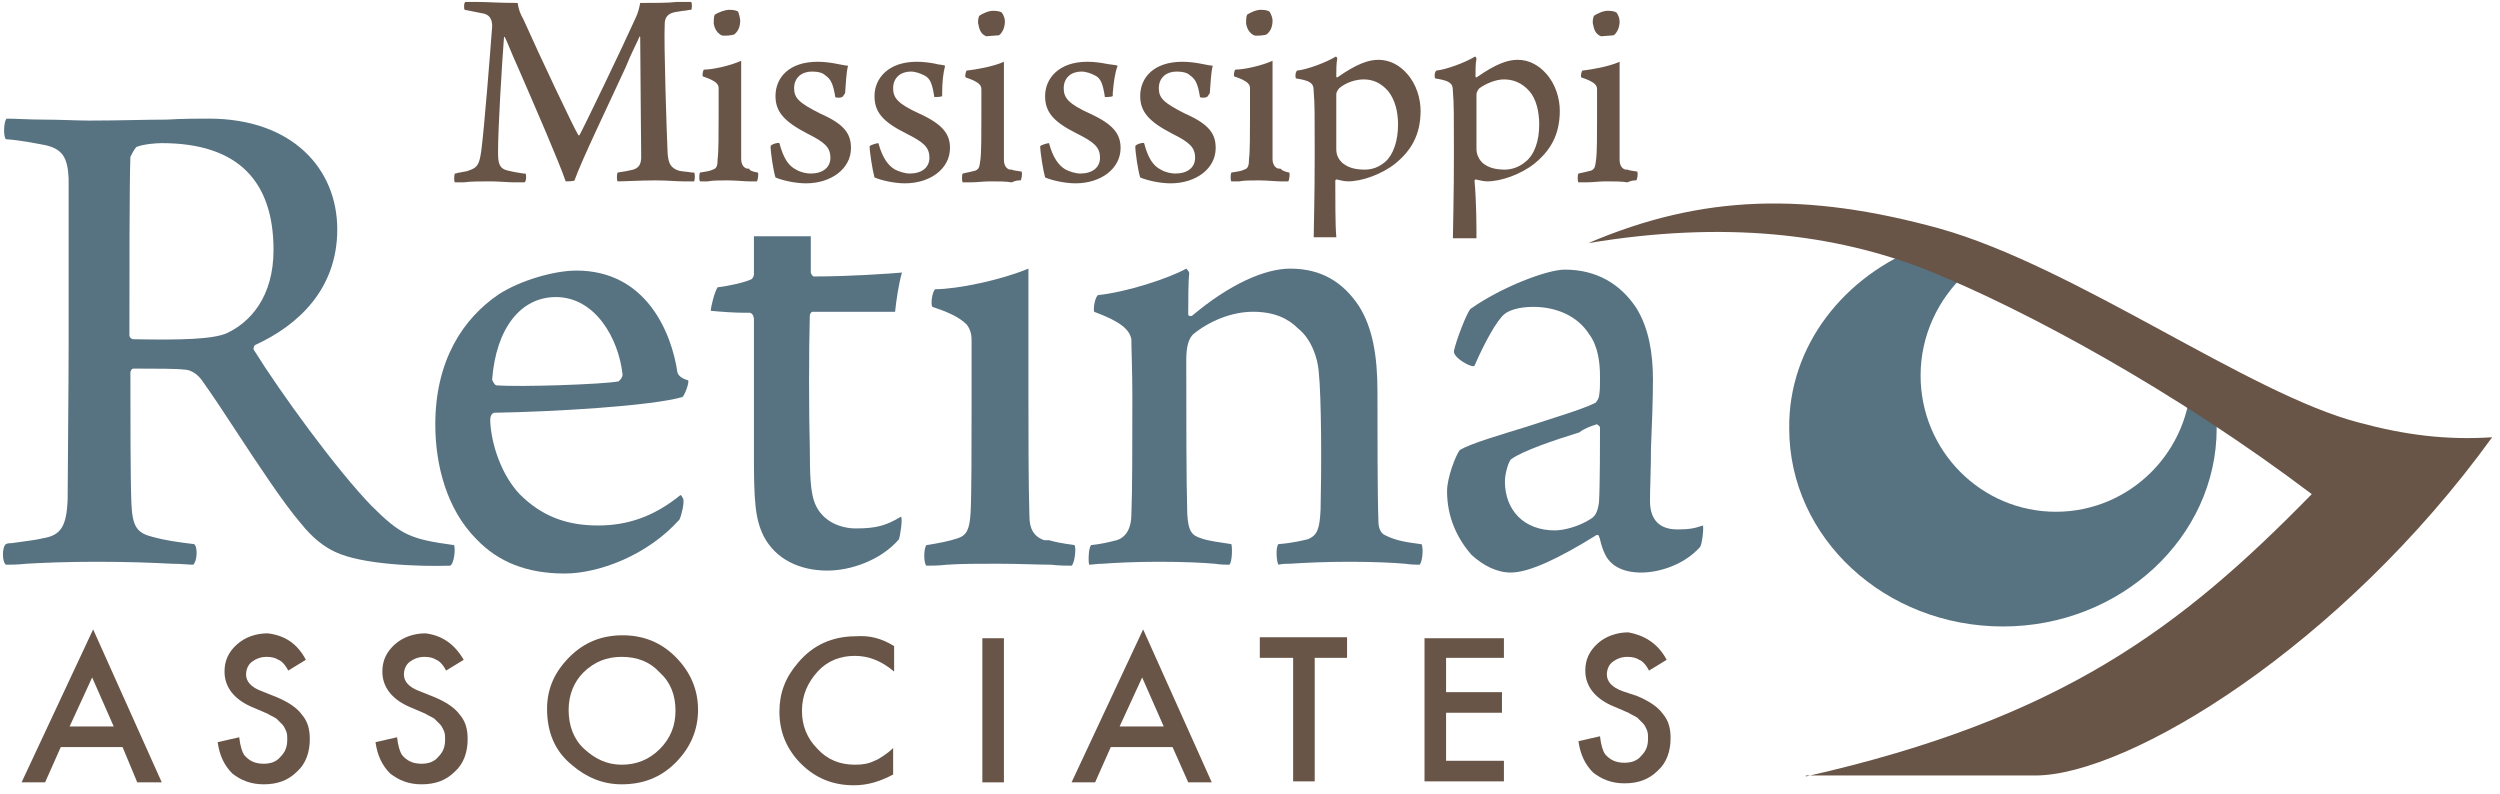 <?xml version="1.0" encoding="utf-8"?>
<!-- Generator: Adobe Illustrator 27.6.1, SVG Export Plug-In . SVG Version: 6.00 Build 0)  -->
<svg version="1.1" id="Layer_1" xmlns="http://www.w3.org/2000/svg" xmlns:xlink="http://www.w3.org/1999/xlink" x="0px" y="0px"
	 viewBox="0 0 255 81" style="enable-background:new 0 0 255 81;" xml:space="preserve" width="255" height="81">
<style type="text/css">
	.st0{fill-rule:evenodd;clip-rule:evenodd;fill:#577281;}
	.st1{fill:#695547;}
	.st2{fill:#577281;}
	.st3{fill-rule:evenodd;clip-rule:evenodd;fill:#695547;}
</style>
<path class="st0" d="M196.1,25.1l-0.2,0.8l4.6,2c-2.8,2.6-4.6,6.3-4.6,10.4c0,7.7,6.2,13.9,13.8,13.9c7.6,0,13.8-6.2,13.8-13.9
	c0-0.1,0-0.2,0-0.4l1.9,0.8c0.4,1.6,0.7,3.3,0.7,5c0,11.1-9.8,20.2-21.8,20.2s-21.8-9-21.8-20.2C182.4,35.3,188.1,28.1,196.1,25.1z"
	/>
<path class="st1" d="M184.2,79.2c26.1-5.9,38.3-15.2,51.6-28.8c-13.9-10.5-29-18.7-39.1-22.8c-9.6-3.8-20.9-5.1-34.7-2.8
	c11.7-5,22.3-5.2,35.8-1.5c13.9,3.9,31.6,16.9,42.8,19.8c4.8,1.3,9,1.8,13.6,1.5c-15.4,21.3-37.1,34.5-46.6,34.5H184.2z"/>
<path class="st1" d="M12.5,76.2H6.2l-1.6,3.6H2.2l7.3-15.6l7,15.6H14L12.5,76.2z M11.6,74.1l-2.2-5l-2.3,5H11.6z"/>
<path class="st1" d="M31.2,67.3l-1.8,1.1c-0.3-0.6-0.7-1-1-1.1c-0.3-0.2-0.7-0.3-1.2-0.3c-0.6,0-1.1,0.2-1.5,0.5
	c-0.4,0.3-0.6,0.8-0.6,1.3c0,0.7,0.5,1.3,1.6,1.7l1.5,0.6c1.2,0.5,2.1,1.1,2.6,1.8c0.6,0.7,0.8,1.5,0.8,2.5c0,1.3-0.4,2.5-1.3,3.3
	c-0.9,0.9-2,1.3-3.4,1.3c-1.3,0-2.3-0.4-3.2-1.1c-0.8-0.8-1.3-1.8-1.5-3.2l2.2-0.5c0.1,0.9,0.3,1.5,0.5,1.8c0.5,0.6,1.1,0.9,2,0.9
	c0.7,0,1.3-0.2,1.7-0.7c0.5-0.5,0.7-1,0.7-1.8c0-0.3,0-0.5-0.1-0.8c-0.1-0.2-0.2-0.5-0.4-0.7c-0.2-0.2-0.4-0.4-0.6-0.6
	c-0.3-0.2-0.6-0.3-0.9-0.5l-1.4-0.6c-2-0.8-3-2.1-3-3.7c0-1.1,0.4-2,1.3-2.8c0.8-0.7,1.9-1.1,3.1-1.1C29,64.8,30.3,65.6,31.2,67.3z"
	/>
<path class="st1" d="M47.3,67.3l-1.8,1.1c-0.3-0.6-0.7-1-1-1.1c-0.3-0.2-0.7-0.3-1.2-0.3c-0.6,0-1.1,0.2-1.5,0.5
	c-0.4,0.3-0.6,0.8-0.6,1.3c0,0.7,0.5,1.3,1.6,1.7l1.5,0.6c1.2,0.5,2.1,1.1,2.6,1.8c0.6,0.7,0.8,1.5,0.8,2.5c0,1.3-0.4,2.5-1.3,3.3
	c-0.9,0.9-2,1.3-3.4,1.3c-1.3,0-2.3-0.4-3.2-1.1c-0.8-0.8-1.3-1.8-1.5-3.2l2.2-0.5c0.1,0.9,0.3,1.5,0.5,1.8c0.5,0.6,1.1,0.9,2,0.9
	c0.7,0,1.3-0.2,1.7-0.7c0.5-0.5,0.7-1,0.7-1.8c0-0.3,0-0.5-0.1-0.8c-0.1-0.2-0.2-0.5-0.4-0.7c-0.2-0.2-0.4-0.4-0.6-0.6
	c-0.3-0.2-0.6-0.3-0.9-0.5l-1.4-0.6c-2-0.8-3-2.1-3-3.7c0-1.1,0.4-2,1.3-2.8c0.8-0.7,1.9-1.1,3.1-1.1C45,64.8,46.3,65.6,47.3,67.3z"
	/>
<path class="st1" d="M55.8,72.3c0-2.1,0.8-3.8,2.3-5.3c1.5-1.5,3.3-2.2,5.4-2.2c2.1,0,3.9,0.7,5.4,2.2c1.5,1.5,2.3,3.3,2.3,5.4
	c0,2.1-0.8,3.9-2.3,5.4c-1.5,1.5-3.3,2.2-5.5,2.2c-1.9,0-3.6-0.7-5.1-2C56.6,76.6,55.8,74.7,55.8,72.3z M58,72.4c0,1.6,0.5,3,1.6,4
	c1.1,1,2.3,1.6,3.8,1.6c1.5,0,2.8-0.5,3.9-1.6c1.1-1.1,1.6-2.4,1.6-3.9c0-1.6-0.5-2.9-1.6-3.9c-1-1.1-2.3-1.6-3.9-1.6
	c-1.5,0-2.8,0.5-3.9,1.6C58.6,69.5,58,70.8,58,72.4z"/>
<path class="st1" d="M91.2,65.9v2.6c-1.3-1.1-2.6-1.6-4-1.6c-1.5,0-2.8,0.5-3.8,1.6c-1,1.1-1.6,2.4-1.6,4c0,1.5,0.5,2.8,1.6,3.9
	c1,1.1,2.3,1.6,3.8,1.6c0.8,0,1.4-0.1,2-0.4c0.3-0.1,0.6-0.3,0.9-0.5c0.3-0.2,0.7-0.5,1-0.8v2.7c-1.3,0.7-2.6,1.1-4,1.1
	c-2.1,0-3.9-0.7-5.4-2.2c-1.5-1.5-2.2-3.3-2.2-5.3c0-1.9,0.6-3.5,1.9-5c1.5-1.8,3.5-2.7,5.9-2.7C88.7,64.8,89.9,65.1,91.2,65.9z"/>
<path class="st1" d="M102.4,65.1v14.7h-2.2V65.1H102.4z"/>
<path class="st1" d="M119.6,76.2h-6.3l-1.6,3.6h-2.4l7.3-15.6l7,15.6h-2.4L119.6,76.2z M118.7,74.1l-2.2-5l-2.3,5H118.7z"/>
<path class="st1" d="M134.1,67.1v12.6h-2.2V67.1h-3.4v-2.1h8.9v2.1H134.1z"/>
<path class="st1" d="M153.4,67.1h-5.9v3.5h5.7v2.1h-5.7v4.9h5.9v2.1h-8.1V65.1h8.1V67.1z"/>
<path class="st1" d="M170,67.3l-1.8,1.1c-0.3-0.6-0.7-1-1-1.1c-0.3-0.2-0.7-0.3-1.2-0.3c-0.6,0-1.1,0.2-1.5,0.5
	c-0.4,0.3-0.6,0.8-0.6,1.3c0,0.7,0.5,1.3,1.6,1.7L167,71c1.2,0.5,2.1,1.1,2.6,1.8c0.6,0.7,0.8,1.5,0.8,2.5c0,1.3-0.4,2.5-1.3,3.3
	c-0.9,0.9-2,1.3-3.4,1.3c-1.3,0-2.3-0.4-3.2-1.1c-0.8-0.8-1.3-1.8-1.5-3.2l2.2-0.5c0.1,0.9,0.3,1.5,0.5,1.8c0.5,0.6,1.1,0.9,2,0.9
	c0.7,0,1.3-0.2,1.7-0.7c0.5-0.5,0.7-1,0.7-1.8c0-0.3,0-0.5-0.1-0.8c-0.1-0.2-0.2-0.5-0.4-0.7c-0.2-0.2-0.4-0.4-0.6-0.6
	c-0.3-0.2-0.6-0.3-0.9-0.5l-1.4-0.6c-2-0.8-3-2.1-3-3.7c0-1.1,0.4-2,1.3-2.8c0.8-0.7,1.9-1.1,3.1-1.1
	C167.7,64.8,169.1,65.6,170,67.3z"/>
<path class="st2" d="M76.9,24.4V28c0,0.2-0.2,0.5-0.3,0.5c-0.6,0.3-2.4,0.7-3.4,0.8c-0.3,0.4-0.7,2-0.7,2.4c1,0.1,2.4,0.2,3.4,0.2
	c0.2,0,0.4,0,0.6,0c0.3,0.1,0.4,0.4,0.4,0.7c0,1.3,0,3.4,0,5.7l0,0v0v0c0,2.7,0,5.7,0,8c0,4.7,0.1,6.6,1,8.4
	c1.2,2.3,3.6,3.5,6.5,3.5c2.3,0,5.4-1,7.3-3.2c0.1-0.3,0.4-2.1,0.2-2.3c-1.5,0.9-2.5,1.2-4.6,1.2c-1.8,0-3.7-0.9-4.3-2.9
	c-0.3-1-0.4-2.3-0.4-5.3c-0.1-3.6-0.1-10.1,0-13.5c0-0.1,0.1-0.4,0.3-0.4c1.5,0,3.4,0,5,0h0c1.3,0,2.5,0,3.4,0c0.1-1.1,0.4-3,0.7-4
	c-1.1,0.1-5.4,0.4-9,0.4c-0.1,0-0.3-0.3-0.3-0.4c0-1.4,0-2.6,0-3.7H76.9z"/>
<path class="st0" d="M0.7,12.1c-0.3,0.1-0.4,1.8-0.1,2.1c1.5,0.1,2.9,0.4,4,0.6c1.8,0.4,2.3,1.3,2.4,3.4C7,20.4,7,27.7,7,35.2
	c0,4-0.1,14-0.1,15.7c-0.1,2.8-0.7,3.7-2.5,4c-0.8,0.2-1.9,0.3-3.2,0.5c-0.2,0-0.4,0-0.6,0.1c-0.4,0.3-0.4,1.8,0,2.1
	c0.5,0,1.2,0,2.1-0.1c1.7-0.1,4.1-0.2,7.2-0.2c3.2,0,5.7,0.1,7.6,0.2c1,0,1.7,0.1,2.2,0.1c0.4-0.3,0.5-1.8,0.1-2.1
	c-1.7-0.2-3-0.4-4.1-0.7c-1.7-0.4-2.2-1-2.3-3.5c-0.1-2.4-0.1-9.2-0.1-13.3c0-0.1,0.1-0.4,0.3-0.4c0.2,0,0.5,0,0.9,0
	c1.4,0,3.5,0,4.3,0.1c0.6,0,1.3,0.4,1.8,1.1c1,1.4,2.2,3.2,3.5,5.2c2.3,3.5,4.8,7.3,6.6,9.4c1.2,1.5,2.4,2.4,3.5,2.9
	c2.7,1.3,8.6,1.5,11.7,1.4c0.4-0.1,0.6-1.8,0.4-2.1c-4.4-0.6-5.4-1-8.4-4c-3.6-3.7-9.4-11.7-12-15.9c-0.1-0.1,0-0.4,0.1-0.5
	c4.4-2,8.4-5.7,8.4-11.8c0-6.2-4.6-11.3-13.1-11.3c-1.2,0-2.6,0-4.3,0.1c-2.2,0-4.8,0.1-7.9,0.1c-1.2,0-3-0.1-4.7-0.1
	C3,12.2,1.6,12.1,0.7,12.1z M13.9,15c0.7-0.3,2-0.4,2.6-0.4c7.9,0,11.4,4,11.4,10.9c0,4.8-2.4,7.4-4.8,8.5c-1.4,0.6-4.6,0.7-9.5,0.6
	c-0.2,0-0.4-0.2-0.4-0.4c0-5.7,0-15.7,0.1-18.2C13.4,15.8,13.7,15.2,13.9,15z"/>
<path class="st0" d="M69.7,50.9c-0.1-0.2-0.2-0.4-0.3-0.4c-2.7,2.2-5.4,3.1-8.4,3.1c-3.3,0-5.8-1-8-3.2c-1.8-1.9-2.9-5-3-7.5
	c0-0.4,0.1-0.7,0.4-0.8c6.2-0.1,16.1-0.7,19.2-1.6c0.2-0.1,0.7-1.4,0.6-1.7c-0.7-0.2-1-0.5-1.1-0.8c-0.6-4.1-3.2-10.4-10.3-10.4
	c-2.3,0-5.7,1-7.9,2.4c-3.7,2.5-6.5,6.8-6.5,13.3c0,4.2,1.2,8.7,4.2,11.7c2.2,2.3,5.1,3.5,9,3.5c3.4,0,8.4-1.8,11.7-5.5
	C69.5,52.6,69.8,51.4,69.7,50.9z M50.2,38.7c0.4-5.2,2.9-8.4,6.5-8.4c4,0,6.4,4.2,6.8,7.9c0,0.3-0.2,0.5-0.4,0.7
	c-1.5,0.3-10.1,0.6-12.5,0.4C50.4,39.2,50.2,38.8,50.2,38.7z"/>
<path class="st2" d="M109.3,57.7c0.3-0.2,0.5-1.8,0.3-2.1c-1.4-0.2-1.9-0.3-2.6-0.5c-0.1,0-0.1,0-0.2,0c-0.1,0-0.1,0-0.2,0
	c0,0-0.1,0-0.1,0c-1.1-0.4-1.5-1.2-1.5-2.5c-0.1-3.3-0.1-8.2-0.1-12.3c0-2.4,0-5,0-7.4v0c0-2,0-3.9,0-5.5c-2.9,1.2-7.3,2.1-9.5,2.1
	c-0.3,0.2-0.5,1.5-0.3,1.8c1.5,0.5,2.7,1,3.5,1.8c0.4,0.5,0.5,1.1,0.5,1.5c0,0.6,0,1.4,0,2.4c0,1.3,0,2.9,0,4.6c0,4,0,8.9-0.1,10.7
	c-0.1,1.7-0.4,2.3-1.3,2.6c-0.9,0.3-1.9,0.5-3.2,0.7c-0.3,0.3-0.3,1.9,0,2.1c0.5,0,1.2,0,2.1-0.1c1.4-0.1,3.2-0.1,5.1-0.1
	c2.3,0,4.1,0.1,5.5,0.1C108.1,57.7,108.8,57.7,109.3,57.7z"/>
<path class="st2" d="M111.3,55.6c1-0.1,1.8-0.3,2.6-0.5c1-0.3,1.5-1.3,1.5-2.6c0.1-2.3,0.1-7.4,0.1-12c0-2.9-0.1-4.8-0.1-5.9
	c-0.2-1-1.1-1.8-3.8-2.8c-0.1-0.4,0.1-1.5,0.4-1.7c2.9-0.3,7.2-1.7,9-2.7c0.1,0.1,0.3,0.3,0.3,0.5c-0.1,0.8-0.1,2.9-0.1,4.2
	c0,0.1,0.2,0.2,0.4,0.1c3.8-3.2,7.4-4.8,10-4.8c3.2,0,5.4,1.4,7,3.8c1.4,2.2,1.9,5.1,1.9,8.7c0,4.1,0,10.7,0.1,13.3
	c0,0.6,0.2,1.2,0.7,1.4c1.2,0.6,2.2,0.7,3.6,0.9l0.1,0c0.2,0.4,0.1,1.8-0.2,2.1c-0.4,0-0.8,0-1.5-0.1c-1.2-0.1-3.1-0.2-5.6-0.2
	c-2.7,0-4.5,0.1-6.1,0.2h0l0,0c-0.4,0-0.8,0-1.2,0.1c-0.2-0.3-0.3-1.8,0-2.1c1.4-0.1,2.6-0.4,3-0.5c1-0.4,1.2-1.1,1.3-3
	c0.1-4.1,0.1-11.5-0.2-14.2c-0.1-1.2-0.7-3.2-2.1-4.3c-1-1-2.4-1.7-4.6-1.7c-2.1,0-4.4,0.9-6.1,2.3c-0.4,0.4-0.7,1.1-0.7,2.6
	c0,5.2,0,12.3,0.1,15.7c0.1,1.7,0.4,2.2,1.4,2.5c0.8,0.3,1.9,0.4,3.1,0.6c0.1,0.3,0.1,1.8-0.2,2.1c-0.4,0-0.9,0-1.5-0.1
	c-1.2-0.1-3-0.2-5.7-0.2c-2.4,0-4.4,0.1-5.7,0.2c-0.6,0-1.1,0.1-1.4,0.1C111,57.4,111,55.9,111.3,55.6z"/>
<path class="st0" d="M162.1,34.1c0.9,1.2,1.1,2.9,1.1,4.3c0,0.1,0,0.3,0,0.4v0c0,0.5,0,1.1-0.1,1.6c0,0.2-0.3,0.7-0.4,0.7
	c-1.4,0.7-4.2,1.5-6.9,2.4c-2.9,0.9-5.7,1.7-6.9,2.4c-0.4,0.5-1.3,2.8-1.3,4.2c0,2.6,1,4.8,2.5,6.5c1.2,1.1,2.6,1.8,4,1.8
	c1.9,0,5-1.5,8.7-3.8c0.1-0.1,0.3,0,0.3,0.1c0,0.1,0.1,0.2,0.1,0.3c0.1,0.5,0.3,1.1,0.5,1.5c0.5,1.1,1.7,1.9,3.7,1.9
	c1.7,0,4.3-0.7,6-2.6c0.2-0.2,0.4-1.9,0.3-2.2c-0.9,0.3-1.4,0.4-2.6,0.4c-2.2,0-2.8-1.4-2.8-2.9c0-1.4,0.1-3.3,0.1-5.4
	c0.1-2.4,0.2-4.9,0.2-7c0-2.6-0.4-5.2-1.7-7.3c-1.6-2.4-4-3.9-7.3-3.9c-1.8,0-6.5,1.8-9.6,4c-0.4,0.4-1.5,3.3-1.7,4.3
	c-0.1,0.7,1.9,1.8,2.1,1.5c1-2.3,2.3-4.7,3.1-5.3c0.4-0.3,1.3-0.7,2.9-0.7C158.7,31.3,160.9,32.2,162.1,34.1z M162.8,43.3
	c0.1-0.1,0.4,0.2,0.4,0.3c0,1.2,0,6-0.1,7.6c-0.1,0.8-0.3,1.4-0.8,1.7c-1.2,0.8-2.8,1.2-3.7,1.2c-3.2,0-5.1-2.1-5.1-5
	c0-0.8,0.4-2.2,0.7-2.3c1.1-0.8,4.3-1.9,6.9-2.7C161.6,43.7,162.2,43.5,162.8,43.3z"/>
<path class="st3" d="M47.4,1c-0.1-0.1-0.1-0.8,0.1-0.8c0.4,0,0.8,0,1.3,0c0.9,0,2.1,0.1,4,0.1c0.1,0.6,0.2,1,0.6,1.7
	c1.7,3.8,5.1,11,5.6,11.8c0,0,0.1,0,0.1,0c0.5-0.9,4.4-9,5.7-11.9c0.3-0.6,0.4-1.1,0.5-1.6c1.7,0,2.8,0,3.7-0.1c0.6,0,1,0,1.5,0
	c0.1,0.1,0.1,0.7,0,0.8c-0.3,0-0.5,0.1-0.8,0.1c-0.5,0.1-0.8,0.1-1.1,0.2c-0.6,0.2-0.8,0.6-0.8,1.2c-0.1,1.8,0.2,11.1,0.3,13.2
	c0.1,1,0.3,1.4,1.1,1.7c0.4,0.1,0.8,0.1,1.4,0.2h0l0.2,0c0.1,0.1,0.1,0.7,0,0.9c-0.3,0-0.6,0-1.1,0h0l0,0h0c-0.7,0-1.7-0.1-2.8-0.1
	c-1.6,0-3.1,0.1-3.9,0.1c-0.1-0.1-0.1-0.7,0-0.9c0.7-0.1,1.2-0.2,1.6-0.3c0.6-0.2,0.8-0.6,0.8-1.3c0-1.9-0.1-9.6-0.1-12.2
	c0-0.1-0.1-0.1-0.1,0c-0.2,0.5-0.8,1.6-1.4,3.1c-1.7,3.7-4.5,9.5-5.2,11.5c-0.1,0.1-0.7,0.1-0.9,0.1c-0.6-1.8-3.2-7.8-4.9-11.7
	c-0.6-1.3-1-2.4-1.3-3c-0.1-0.1-0.1,0-0.1,0.1c-0.2,2.6-0.6,9.1-0.6,11.6c0,1.1,0.1,1.7,1,1.9c0.4,0.1,0.9,0.2,1.6,0.3l0,0l0.2,0
	c0.1,0.1,0.1,0.8-0.1,0.9c-0.2,0-0.5,0-1,0h0h0h0l0,0h0h0h0c-0.7,0-1.6-0.1-2.5-0.1c-1,0-2,0-2.7,0.1c-0.4,0-0.7,0-0.9,0
	c-0.1-0.1-0.1-0.7,0-0.9c0.2,0,0.3-0.1,0.5-0.1c0.4-0.1,0.7-0.1,0.9-0.2c0.9-0.3,1.1-0.6,1.3-2.1C49.4,13,50,5.4,50.2,2.7
	c0-0.5-0.1-1.1-0.8-1.3C48.9,1.3,48.4,1.2,47.4,1z M75.5,2.1c0,0.6-0.2,1.1-0.6,1.4c-0.1,0.1-1.1,0.2-1.3,0.1
	c-0.4-0.2-0.7-0.6-0.8-1.2c0-0.2,0-0.7,0.1-0.9C73.2,1.3,73.9,1,74.4,1c0.5,0,0.8,0.1,0.9,0.2C75.4,1.5,75.5,1.9,75.5,2.1z
	 M77.3,17.6c0.1,0.1,0,0.8-0.1,0.9c-0.2,0-0.5,0-0.8,0h0c-0.5,0-1.3-0.1-2.2-0.1c-0.8,0-1.5,0-2,0.1c-0.4,0-0.6,0-0.8,0
	c-0.1-0.1-0.1-0.7,0-0.9c0.5-0.1,0.9-0.1,1.3-0.3c0.4-0.1,0.5-0.4,0.5-1.1c0.1-0.7,0.1-2.7,0.1-4.3v0c0-0.7,0-1.3,0-1.8
	c0-0.4,0-0.7,0-1c0-0.2,0-0.4-0.2-0.6c-0.3-0.3-0.8-0.5-1.4-0.7c-0.1-0.1,0-0.6,0.1-0.7c0.9,0,2.7-0.4,3.8-0.9c0,0.6,0,1.4,0,2.2v0
	v0c0,1,0,2,0,2.9v0c0,1.6,0,3.6,0,4.9c0,0.5,0.2,0.9,0.6,1c0.1,0,0.1,0,0.2,0l0,0C76.5,17.4,76.7,17.5,77.3,17.6z M86.2,9.5
	L86.2,9.5c0.1-1.1,0.1-2,0.3-2.8h0c-0.2,0-0.7-0.1-1.2-0.2c-0.5-0.1-1.2-0.2-1.9-0.2c-2.9,0-4.3,1.6-4.3,3.5c0,1.6,0.9,2.6,3.2,3.8
	c1.8,0.9,2.4,1.4,2.4,2.5c0,1-0.8,1.6-2,1.6c-0.4,0-1-0.1-1.5-0.4c-0.8-0.4-1.3-1.2-1.7-2.7c-0.1-0.1-0.8,0.1-0.9,0.3
	c0,0.7,0.3,2.6,0.5,3.2c0.7,0.3,2,0.6,3.1,0.6c2.6,0,4.6-1.5,4.6-3.6c0-1.4-0.6-2.4-3.1-3.5c-2.2-1.1-2.7-1.6-2.7-2.6
	c0-1.1,0.8-1.7,1.8-1.7c0.6,0,1.1,0.1,1.4,0.4c0.6,0.4,0.8,1,1,2.2c0.1,0.1,0.7,0.1,0.8-0.1L86.2,9.5z M96.4,6.7
	c-0.2,0.8-0.3,1.7-0.3,2.8l0,0.3c-0.1,0.1-0.7,0.1-0.8,0.1c-0.2-1.3-0.4-1.9-1-2.2c-0.4-0.2-0.9-0.4-1.4-0.4c-1,0-1.8,0.6-1.8,1.7
	c0,1,0.5,1.6,2.7,2.6c2.4,1.1,3.1,2.1,3.1,3.5c0,2.1-2,3.6-4.6,3.6c-1.1,0-2.4-0.3-3.1-0.6c-0.2-0.7-0.5-2.6-0.5-3.2
	c0.1-0.1,0.7-0.3,0.9-0.3c0.4,1.5,1,2.3,1.7,2.7c0.4,0.2,1,0.4,1.5,0.4c1.2,0,2-0.6,2-1.6c0-1.1-0.6-1.6-2.4-2.5
	c-2.4-1.2-3.2-2.2-3.2-3.8c0-1.8,1.4-3.5,4.3-3.5c0.7,0,1.4,0.1,1.9,0.2C95.7,6.6,96.2,6.6,96.4,6.7L96.4,6.7z M101.9,3.6
	c0.4-0.3,0.6-0.9,0.6-1.4c0-0.3-0.1-0.6-0.3-0.9c-0.1-0.1-0.4-0.2-0.9-0.2c-0.5,0-1.1,0.3-1.4,0.5c-0.1,0.1-0.2,0.7-0.1,0.9
	c0.1,0.6,0.3,1,0.8,1.2C100.7,3.7,101.7,3.6,101.9,3.6z M104.1,18.4c0.1-0.1,0.2-0.7,0.1-0.9c-0.6-0.1-0.8-0.1-1-0.2l0,0
	c-0.1,0-0.1,0-0.2,0c-0.4-0.1-0.6-0.5-0.6-1c0-1.3,0-3.3,0-4.9c0-1,0-2,0-2.9c0-0.8,0-1.6,0-2.2c-1.1,0.5-2.9,0.8-3.8,0.9
	c-0.1,0.1-0.2,0.6-0.1,0.7c0.6,0.2,1.1,0.4,1.4,0.7c0.2,0.2,0.2,0.4,0.2,0.6c0,0.2,0,0.6,0,1c0,0.5,0,1.2,0,1.8c0,1.6,0,3.6-0.1,4.3
	c-0.1,0.7-0.1,0.9-0.5,1.1c-0.4,0.1-0.8,0.2-1.3,0.3c-0.1,0.1-0.1,0.8,0,0.9c0.2,0,0.5,0,0.8,0c0.6,0,1.3-0.1,2-0.1
	c0.9,0,1.6,0,2.2,0.1l0,0C103.6,18.4,103.9,18.4,104.1,18.4z M113.5,9.5L113.5,9.5l0,0.3c-0.1,0.1-0.7,0.1-0.8,0.1
	c-0.2-1.3-0.4-1.9-1-2.2c-0.4-0.2-0.9-0.4-1.4-0.4c-1,0-1.8,0.6-1.8,1.7c0,1,0.5,1.6,2.7,2.6c2.4,1.1,3.1,2.1,3.1,3.5
	c0,2.1-2,3.6-4.6,3.6c-1.1,0-2.4-0.3-3.1-0.6c-0.2-0.7-0.5-2.6-0.5-3.2c0.1-0.1,0.7-0.3,0.9-0.3c0.4,1.5,1,2.3,1.7,2.7
	c0.4,0.2,1,0.4,1.5,0.4c1.2,0,2-0.6,2-1.6c0-1.1-0.6-1.6-2.4-2.5c-2.4-1.2-3.2-2.2-3.2-3.8c0-1.8,1.4-3.5,4.3-3.5
	c0.7,0,1.4,0.1,1.9,0.2c0.5,0.1,0.9,0.1,1.2,0.2C113.7,7.5,113.6,8.4,113.5,9.5z M123.4,9.5L123.4,9.5c0.1-1.1,0.1-2,0.3-2.8l0,0
	c-0.2,0-0.7-0.1-1.2-0.2c-0.5-0.1-1.2-0.2-1.9-0.2c-2.9,0-4.3,1.6-4.3,3.5c0,1.6,0.9,2.6,3.2,3.8c1.8,0.9,2.4,1.4,2.4,2.5
	c0,1-0.8,1.6-2,1.6c-0.4,0-1-0.1-1.5-0.4c-0.8-0.4-1.3-1.2-1.7-2.7c-0.1-0.1-0.8,0.1-0.9,0.3c0,0.7,0.3,2.6,0.5,3.2
	c0.7,0.3,2,0.6,3.1,0.6c2.6,0,4.6-1.5,4.6-3.6c0-1.4-0.6-2.4-3.1-3.5c-2.2-1.1-2.7-1.6-2.7-2.6c0-1.1,0.8-1.7,1.8-1.7
	c0.6,0,1.1,0.1,1.4,0.4c0.6,0.4,0.8,1,1,2.2c0.1,0.1,0.7,0.1,0.8-0.1L123.4,9.5z M129.8,2.1c0,0.6-0.2,1.1-0.6,1.4
	c-0.1,0.1-1.1,0.2-1.3,0.1c-0.4-0.2-0.7-0.6-0.8-1.2c0-0.2,0-0.7,0.1-0.9c0.3-0.2,0.9-0.5,1.4-0.5c0.5,0,0.8,0.1,0.9,0.2
	C129.7,1.5,129.8,1.9,129.8,2.1z M131.5,17.6c0.1,0.1,0,0.8-0.1,0.9c-0.2,0-0.5,0-0.8,0h0c-0.5,0-1.3-0.1-2.2-0.1
	c-0.8,0-1.5,0-2,0.1c-0.4,0-0.6,0-0.8,0c-0.1-0.1-0.1-0.7,0-0.9c0.5-0.1,0.9-0.1,1.3-0.3c0.4-0.1,0.5-0.4,0.5-1.1
	c0.1-0.7,0.1-2.7,0.1-4.3c0-0.7,0-1.3,0-1.8c0-0.4,0-0.7,0-1c0-0.2,0-0.4-0.2-0.6c-0.3-0.3-0.8-0.5-1.4-0.7c-0.1-0.1,0-0.6,0.1-0.7
	c0.9,0,2.7-0.4,3.8-0.9c0,0.6,0,1.4,0,2.2v0v0v0v0c0,1,0,2,0,2.9c0,1.6,0,3.6,0,4.9c0,0.5,0.2,0.9,0.6,1c0.1,0,0.1,0,0.2,0v0
	C130.8,17.4,131,17.5,131.5,17.6z M136.6,9c0.7-0.6,1.7-0.9,2.5-0.9c1,0,1.8,0.4,2.5,1.2c0.7,0.9,1,2.1,1,3.4c0,1.7-0.5,3.1-1.3,3.8
	c-0.7,0.6-1.4,0.8-2.1,0.8c-1,0-1.7-0.2-2.3-0.7c-0.3-0.3-0.6-0.7-0.6-1.4c0-0.2,0-0.5,0-0.9v0c0-1.5,0-4.1,0-4.7
	C136.3,9.4,136.5,9.1,136.6,9z M150.6,24.3h-2.4c0-0.1,0-0.1,0-0.2c0-0.9,0.1-3.8,0.1-8.5c0-3.9,0-5.1-0.1-6.2c0-0.6-0.1-0.8-0.4-1
	c-0.3-0.2-0.8-0.3-1.4-0.4c-0.1-0.1-0.1-0.6,0.1-0.8c1-0.1,2.9-0.8,3.9-1.4c0.1-0.1,0.2,0.1,0.2,0.2c-0.1,0.4-0.1,1.3-0.1,1.8
	c0,0.1,0.1,0.1,0.1,0.1c2-1.4,3.2-1.8,4.2-1.8c1.2,0,2.2,0.6,2.9,1.4c1,1.1,1.4,2.6,1.4,3.8c0,2.5-1,4.1-2.6,5.4
	c-1.4,1.1-3.4,1.8-4.8,1.8c-0.3,0-0.8-0.1-1.2-0.2c0,0-0.1,0.1-0.1,0.1C150.6,20.6,150.6,23.2,150.6,24.3
	C150.6,24.3,150.6,24.3,150.6,24.3z M134,24.3c0-0.1,0-0.1,0-0.2c0-0.9,0.1-3.8,0.1-8.5c0-3.9,0-5.1-0.1-6.2c0-0.6-0.1-0.8-0.4-1
	c-0.3-0.2-0.8-0.3-1.4-0.4c-0.1-0.1-0.1-0.6,0.1-0.8c1-0.1,2.9-0.8,3.9-1.4c0.1-0.1,0.2,0.1,0.2,0.2c-0.1,0.4-0.1,1.3-0.1,1.8
	c0,0.1,0.1,0.1,0.1,0.1c2-1.4,3.2-1.8,4.2-1.8c1.2,0,2.2,0.6,2.9,1.4c1,1.1,1.4,2.6,1.4,3.8c0,2.5-1,4.1-2.6,5.4
	c-1.4,1.1-3.4,1.8-4.8,1.8c-0.3,0-0.8-0.1-1.2-0.2c0,0-0.1,0.1-0.1,0.1c0,2,0,4.7,0.1,5.7c0,0,0,0,0,0.1H134z M153.4,8.1
	c-0.8,0-1.8,0.4-2.5,0.9c-0.1,0.1-0.3,0.4-0.3,0.6c0,0.6,0,3.2,0,4.7c0,0.4,0,0.7,0,0.9c0,0.6,0.3,1.1,0.6,1.4
	c0.6,0.5,1.3,0.7,2.3,0.7c0.6,0,1.4-0.2,2.1-0.8c0.9-0.7,1.4-2.1,1.4-3.8c0-1.3-0.3-2.6-1-3.4C155.2,8.4,154.3,8.1,153.4,8.1z
	 M164.6,3.6c0.4-0.3,0.6-0.9,0.6-1.4c0-0.3-0.1-0.6-0.3-0.9c-0.1-0.1-0.4-0.2-0.9-0.2c-0.5,0-1.1,0.3-1.4,0.5
	c-0.1,0.1-0.2,0.7-0.1,0.9c0.1,0.6,0.3,1,0.8,1.2C163.5,3.7,164.5,3.6,164.6,3.6z M166.9,18.4c0.1-0.1,0.2-0.7,0.1-0.9
	c-0.6-0.1-0.8-0.1-1-0.2c-0.1,0-0.1,0-0.2,0c-0.4-0.1-0.6-0.5-0.6-1c0-1.3,0-3.3,0-4.9c0-1,0-2,0-2.9v0v0v0c0-0.8,0-1.6,0-2.2
	c-1.1,0.5-2.9,0.8-3.8,0.9c-0.1,0.1-0.2,0.6-0.1,0.7c0.6,0.2,1.1,0.4,1.4,0.7c0.2,0.2,0.2,0.4,0.2,0.6c0,0.2,0,0.6,0,1
	c0,0.5,0,1.2,0,1.8c0,1.6,0,3.6-0.1,4.3c-0.1,0.7-0.1,0.9-0.5,1.1c-0.4,0.1-0.8,0.2-1.3,0.3c-0.1,0.1-0.1,0.8,0,0.9
	c0.2,0,0.5,0,0.8,0c0.6,0,1.3-0.1,2-0.1c0.9,0,1.6,0,2.2,0.1h0l0,0C166.4,18.4,166.7,18.4,166.9,18.4z"/>
</svg>
